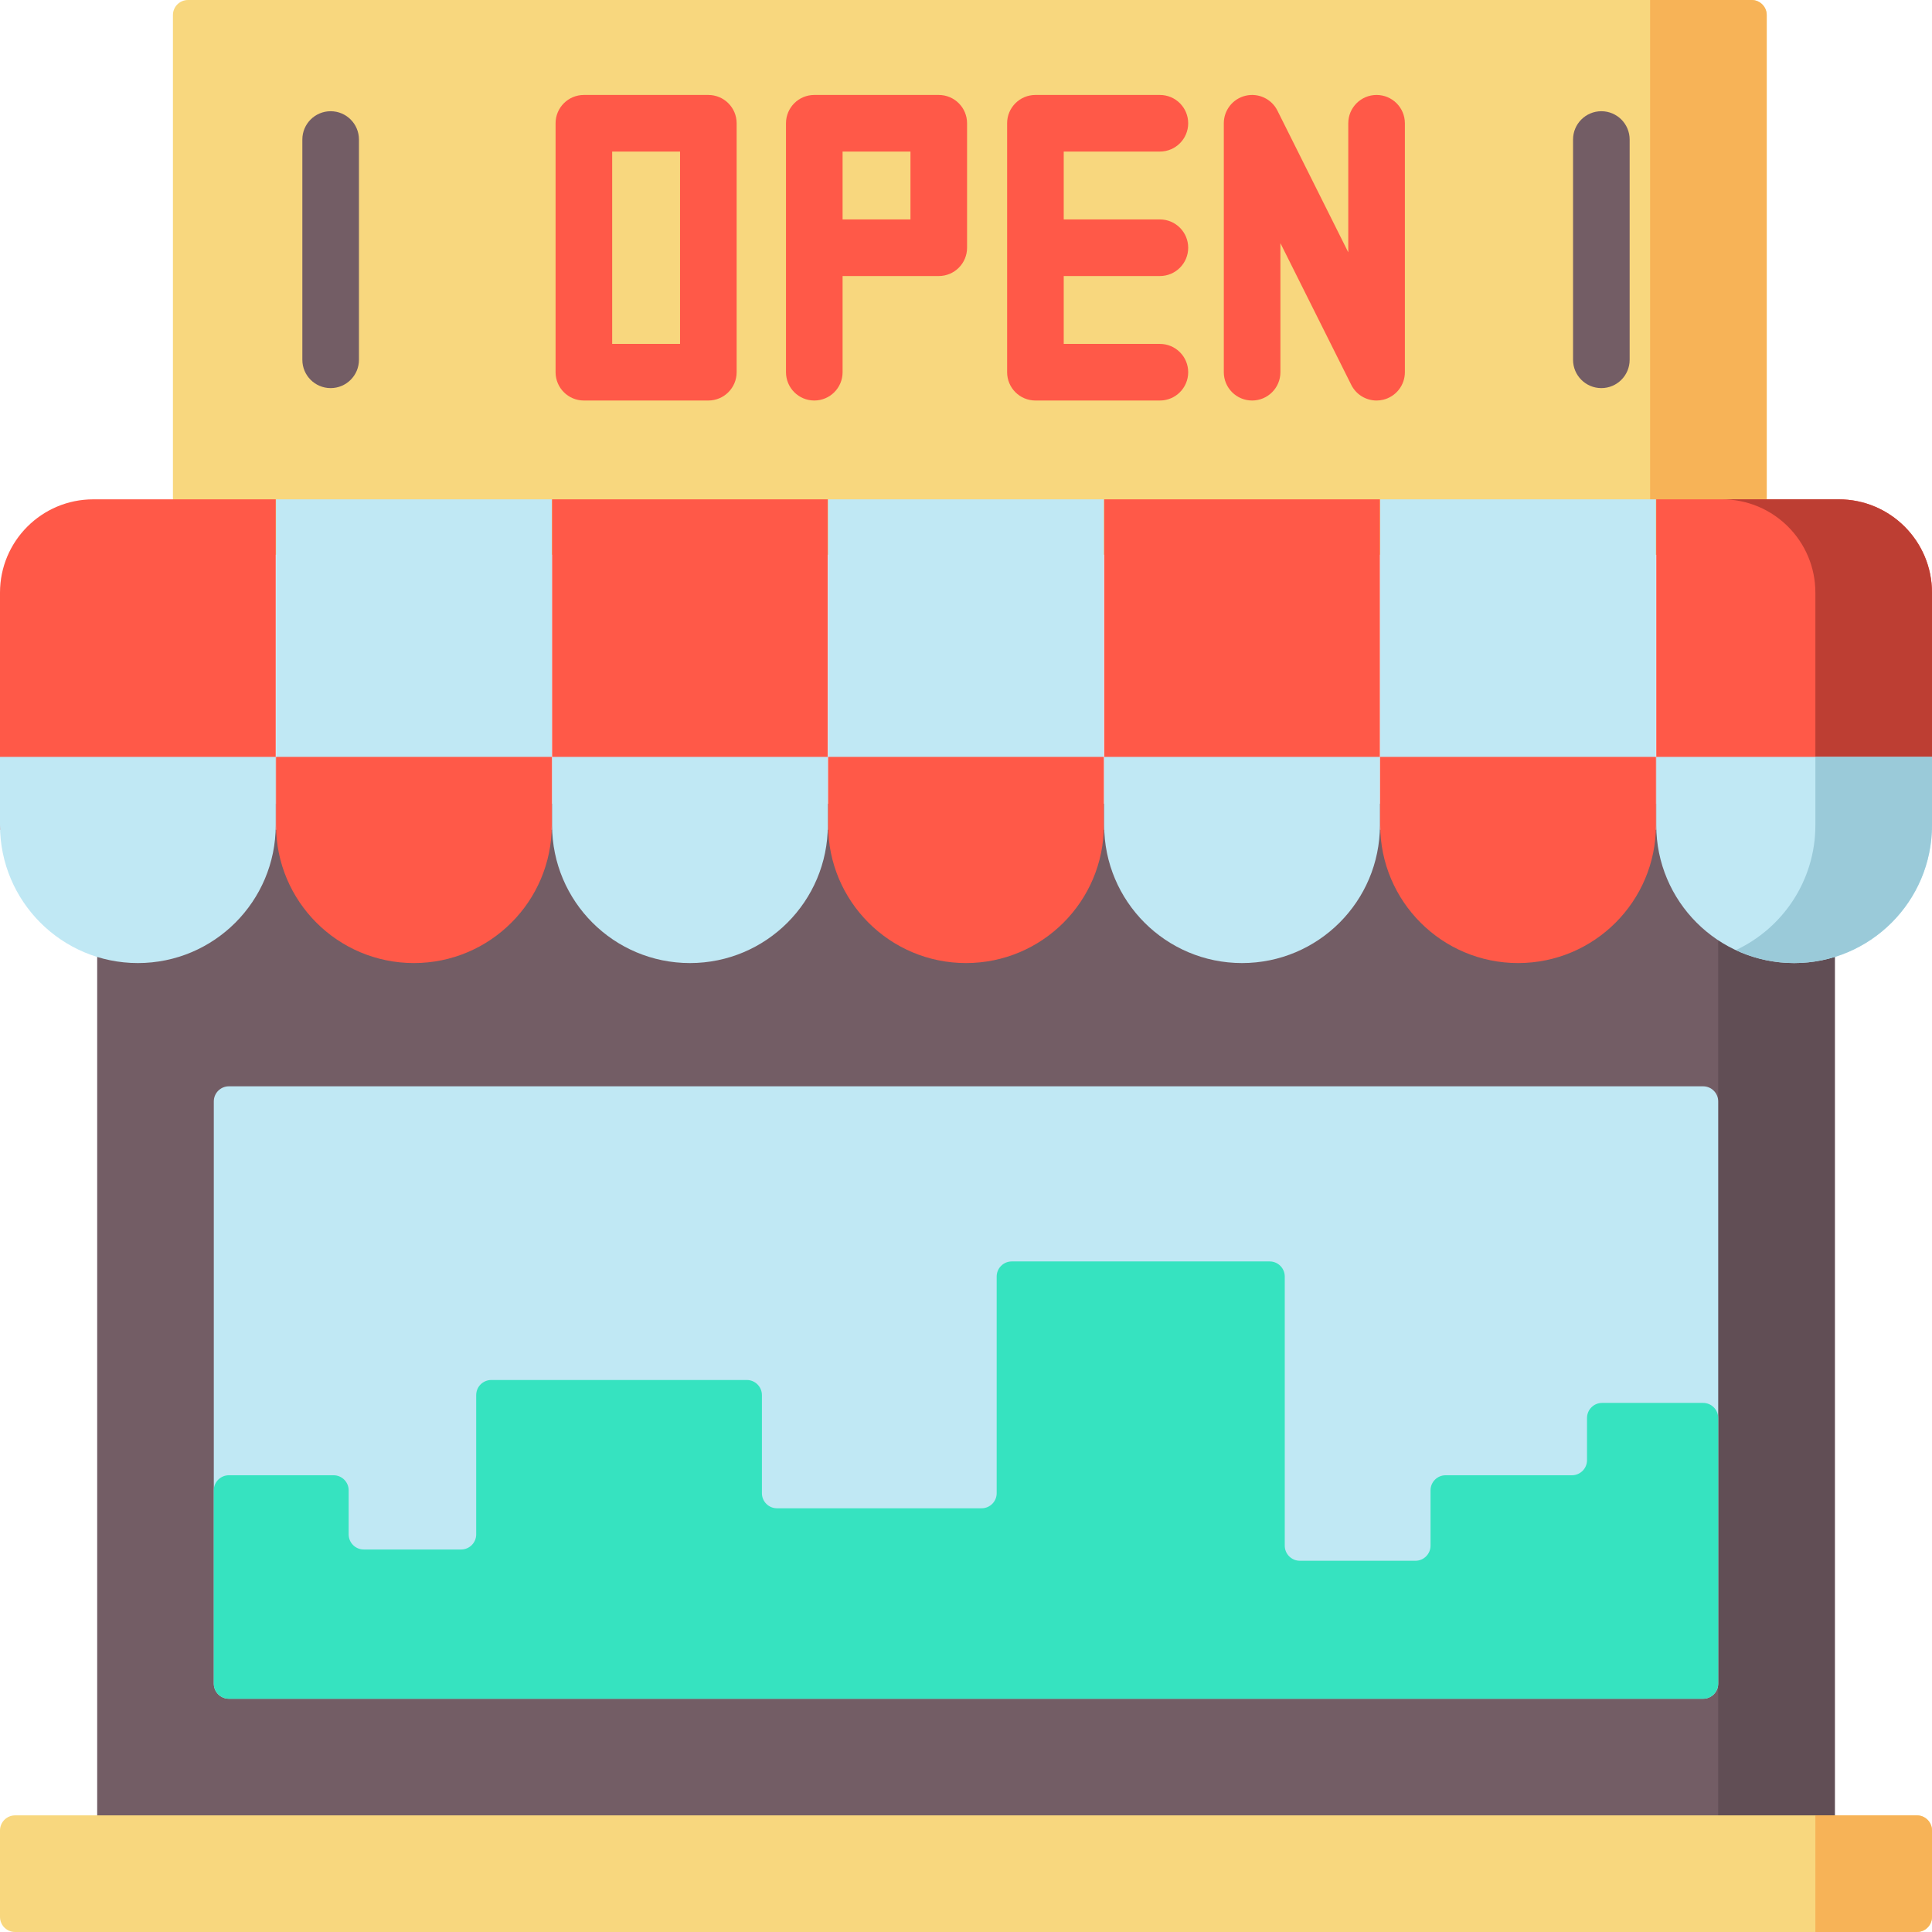 <?xml version="1.0" encoding="UTF-8" standalone="no"?><!-- icon666.com - MILLIONS OF FREE VECTOR ICONS --><svg width="1024" height="1024" version="1.1" id="Capa_1" xmlns="http://www.w3.org/2000/svg" xmlns:xlink="http://www.w3.org/1999/xlink" x="0px" y="0px" viewBox="0 0 512.001 512.001" style="enable-background:new 0 0 512.001 512.001;" xml:space="preserve"><path style="fill:#F8D77E;" d="M468.201,147H45.827V4c0-2.209,1.791-4,4-4h414.374c2.209,0,4,1.791,4,4V147z"/><path style="fill:#F7B357;" d="M437.296,0v147h30.905V4c0-2.209-1.791-4-4-4H437.296z"/><rect x="25.755" y="213" style="fill:#735D65;" width="460.49" height="274.99"/><rect x="455.34" y="213" style="fill:#614E55;" width="30.905" height="274.99"/><path style="fill:#C0E8F4;" d="M56.66,446.189V291.884c0-2.209,1.791-4,4-4h390.68c2.209,0,4,1.791,4,4v154.305c0,2.209-1.791,4-4,4 H60.66C58.451,450.189,56.66,448.398,56.66,446.189z"/><path style="fill:#FF5948;" d="M73.072,219.898H0v-62.846c0-13.655,11.069-24.724,24.724-24.724h48.347L73.072,219.898 L73.072,219.898z"/><rect x="73.16" y="132.33" style="fill:#C0E8F4;" width="73.07" height="87.57"/><rect x="146.31" y="132.33" style="fill:#FF5948;" width="73.07" height="87.57"/><rect x="219.46" y="132.33" style="fill:#C0E8F4;" width="73.07" height="87.57"/><rect x="292.62" y="132.33" style="fill:#FF5948;" width="73.07" height="87.57"/><rect x="365.77" y="132.33" style="fill:#C0E8F4;" width="73.07" height="87.57"/><path style="fill:#FF5948;" d="M512,219.898h-73.072v-87.571h48.347c13.655,0,24.724,11.069,24.724,24.724L512,219.898L512,219.898z "/><path style="fill:#BD3E33;" d="M487.276,132.327H456.37c13.655,0,24.724,11.069,24.724,24.724v62.846H512v-62.846 C512,143.396,500.931,132.327,487.276,132.327z"/><path style="fill:#36E3C0;" d="M60.66,390.961H88.4c2.209,0,4,1.791,4,4v11.671c0,2.209,1.791,4,4,4h25.797c2.209,0,4-1.791,4-4 v-36.917c0-2.209,1.791-4,4-4h67.718c2.209,0,4,1.791,4,4v25.996c0,2.209,1.791,4,4,4h54.216c2.209,0,4-1.791,4-4v-57.417 c0-2.209,1.791-4,4-4h68.343c2.209,0,4,1.791,4,4v71.324c0,2.209,1.791,4,4,4h30.632c2.209,0,4-1.791,4-4v-14.657 c0-2.209,1.791-4,4-4h33.47c2.209,0,4-1.791,4-4v-11.176c0-2.209,1.791-4,4-4h26.763c2.209,0,4,1.791,4,4v70.405 c0,2.209-1.791,4-4,4H60.66c-2.209,0-4-1.791-4-4v-51.229C56.66,392.751,58.451,390.961,60.66,390.961z"/><path style="fill:#C0E8F4;" d="M36.536,255.221L36.536,255.221C16.358,255.221,0,238.863,0,218.685v-18.104h73.072v18.104 C73.072,238.863,56.714,255.221,36.536,255.221z"/><path style="fill:#FF5948;" d="M109.691,255.221L109.691,255.221c-20.178,0-36.536-16.358-36.536-36.536v-18.104h73.072v18.104 C146.227,238.863,129.869,255.221,109.691,255.221z"/><path style="fill:#C0E8F4;" d="M182.845,255.221L182.845,255.221c-20.178,0-36.536-16.358-36.536-36.536v-18.104h73.072v18.104 C219.381,238.863,203.024,255.221,182.845,255.221z"/><path style="fill:#FF5948;" d="M256,255.221L256,255.221c-20.178,0-36.536-16.358-36.536-36.536v-18.104h73.072v18.104 C292.536,238.863,276.178,255.221,256,255.221z"/><path style="fill:#C0E8F4;" d="M329.155,255.221L329.155,255.221c-20.178,0-36.536-16.358-36.536-36.536v-18.104h73.072v18.104 C365.691,238.863,349.333,255.221,329.155,255.221z"/><path style="fill:#FF5948;" d="M402.309,255.221L402.309,255.221c-20.178,0-36.536-16.358-36.536-36.536v-18.104h73.072v18.104 C438.845,238.863,422.488,255.221,402.309,255.221z"/><path style="fill:#C0E8F4;" d="M475.464,255.221L475.464,255.221c-20.178,0-36.536-16.358-36.536-36.536v-18.104H512v18.104 C512,238.863,495.642,255.221,475.464,255.221z"/><path style="fill:#9ACAD9;" d="M481.095,200.58v18.104c0,14.654-8.631,27.286-21.083,33.108c4.694,2.195,9.928,3.428,15.453,3.428 l0,0c20.178,0,36.536-16.358,36.536-36.536V200.58H481.095z"/><g><path style="fill:#FF5948;" d="M187.718,25.166h-32.985c-4.142,0-7.5,3.357-7.5,7.5V98.64c0,4.143,3.358,7.5,7.5,7.5h32.985 c4.142,0,7.5-3.357,7.5-7.5V32.666C195.218,28.523,191.86,25.166,187.718,25.166z M180.218,91.14h-17.985V40.166h17.985V91.14z"/><path style="fill:#FF5948;" d="M248.783,25.165h-32.987c-4.142,0-7.5,3.357-7.5,7.5v32.987V98.64c0,4.143,3.358,7.5,7.5,7.5 s7.5-3.357,7.5-7.5V73.152h25.487c4.142,0,7.5-3.357,7.5-7.5V32.665C256.283,28.522,252.925,25.165,248.783,25.165z M241.283,58.152h-17.987V40.165h17.987V58.152z"/><path style="fill:#FF5948;" d="M307.384,40.165c4.142,0,7.5-3.357,7.5-7.5s-3.358-7.5-7.5-7.5h-32.987c-4.142,0-7.5,3.357-7.5,7.5 v32.987V98.64c0,4.143,3.358,7.5,7.5,7.5h32.987c4.142,0,7.5-3.357,7.5-7.5s-3.358-7.5-7.5-7.5h-25.487V73.152h25.487 c4.142,0,7.5-3.357,7.5-7.5s-3.358-7.5-7.5-7.5h-25.487V40.165H307.384z"/><path style="fill:#FF5948;" d="M364.808,25.166c-4.142,0-7.5,3.357-7.5,7.5v34.202l-18.777-37.556 c-1.556-3.112-5.048-4.746-8.432-3.946c-3.385,0.8-5.777,3.821-5.777,7.3V98.64c0,4.143,3.358,7.5,7.5,7.5s7.5-3.357,7.5-7.5 V64.438l18.777,37.556c1.292,2.583,3.916,4.147,6.707,4.147c0.571,0,1.15-0.065,1.725-0.201c3.385-0.8,5.777-3.821,5.777-7.3 V32.666C372.308,28.523,368.95,25.166,364.808,25.166z"/></g><g><path style="fill:#735D65;" d="M87.626,29.476c-4.142,0-7.5,3.357-7.5,7.5v58.376c0,4.143,3.358,7.5,7.5,7.5s7.5-3.357,7.5-7.5 V36.976C95.126,32.833,91.768,29.476,87.626,29.476z"/><path style="fill:#735D65;" d="M424.374,29.476c-4.142,0-7.5,3.357-7.5,7.5v58.376c0,4.143,3.358,7.5,7.5,7.5s7.5-3.357,7.5-7.5 V36.976C431.874,32.833,428.516,29.476,424.374,29.476z"/></g><path style="fill:#F8D77E;" d="M508,512H4c-2.209,0-4-1.791-4-4v-22.905c0-2.209,1.791-4,4-4h504c2.209,0,4,1.791,4,4V508 C512,510.21,510.209,512,508,512z"/><path style="fill:#F7B357;" d="M508,512h-26.905v-30.905H508c2.209,0,4,1.791,4,4V508C512,510.21,510.209,512,508,512z"/></svg>